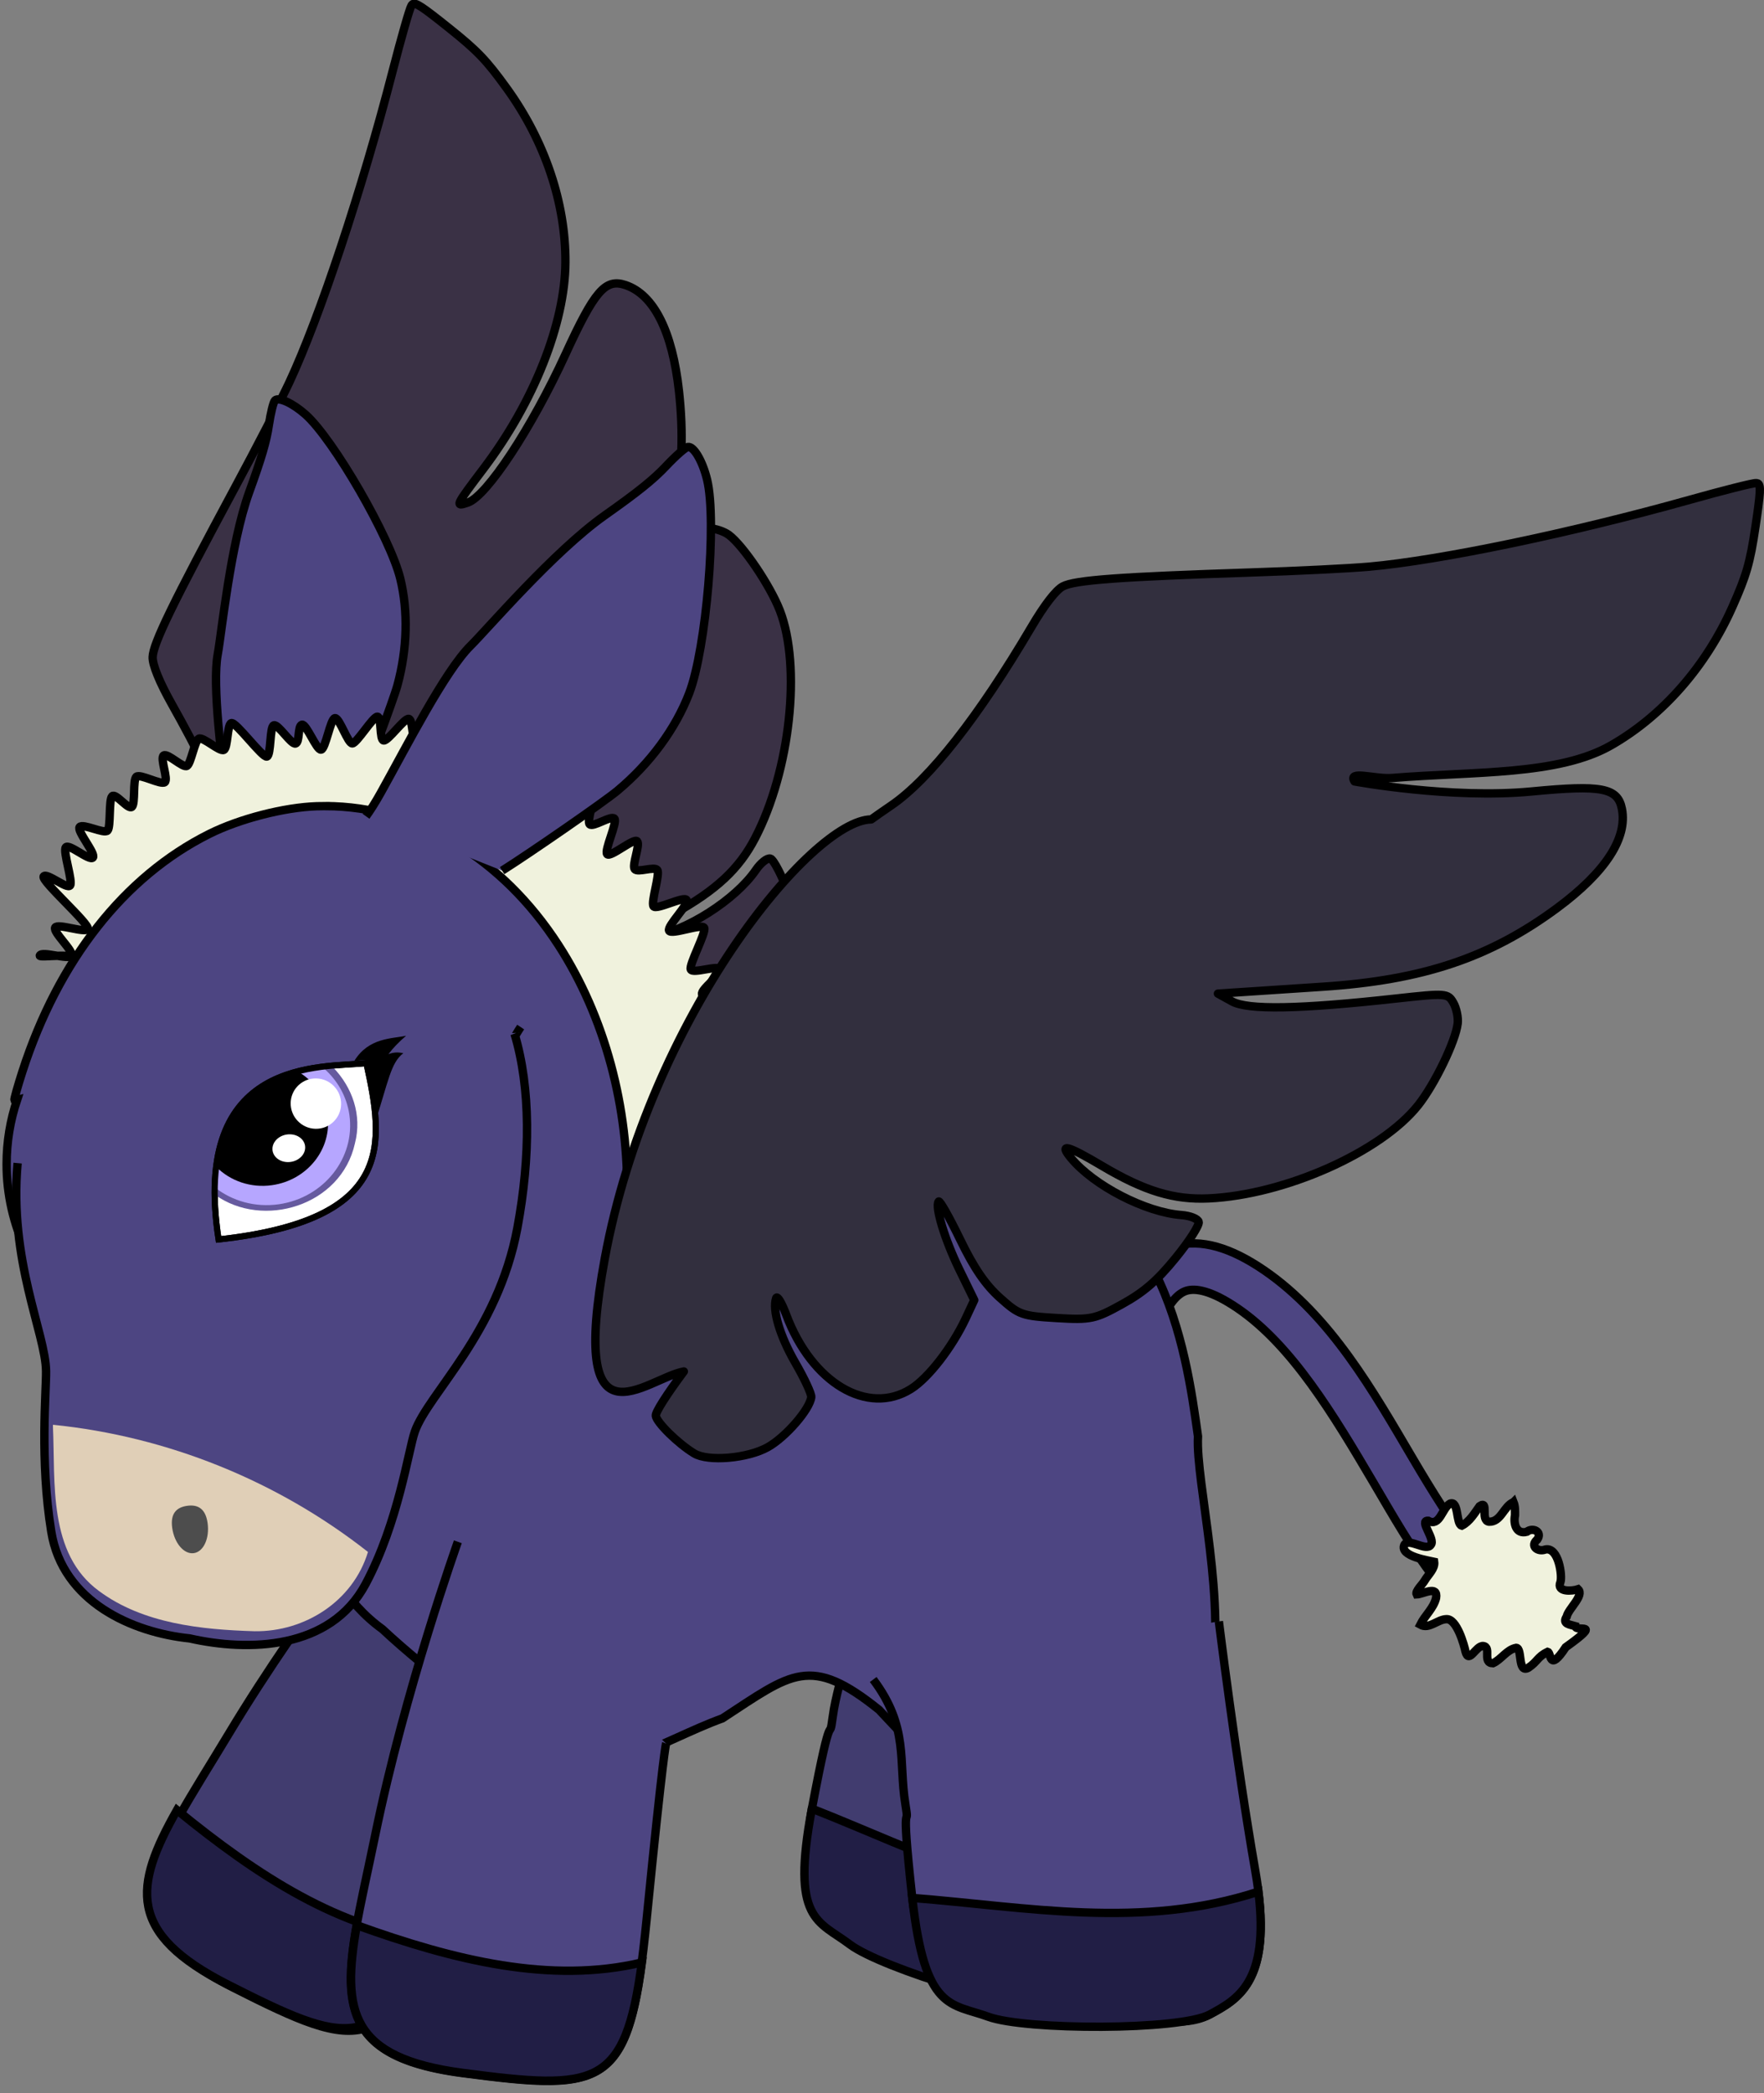 <?xml version="1.0" encoding="UTF-8"?>
<svg version="1.1" viewBox="0 0 422.15 500.87" xmlns="http://www.w3.org/2000/svg">
<rect x="0" y="0" width="422.15" height="500.87" fill="#808080" stroke="none"/>
<g transform="translate(-208.37 -288.99)">
<path d="m307.11 290c-0.105 0.071-0.194 0.197-0.277 0.323-0.416 0.623-2.426 7.65-4.489 15.644-7.362 28.525-17.488 59.021-24.713 74.473-1.992 4.259-7.844 15.569-12.987 25.137-14.873 27.666-19.626 37.386-19.74 40.629-0.067 1.898 1.671 6.096 4.578 11.265 12.312 21.894 19.326 39.525 20.131 50.52 0.197 2.694 0.369 4.698 0.489 5.854-7.071 12.441 14.394 69.779 58.755 107.83 36.353 31.181 29.837 6.041 32.961-2.716 2.711 6.308 5.011 10.803 5.805 11.133 1.515 0.629 8.371-1.241 12.395-3.419 3.425-1.857 7.471-10.451 7.555-15.998 0.074-4.93-2.781-13.25-5.137-15.004-0.609-0.453-4.634-0.816-8.948-0.822-7.454-0.012-13.742-1.525-15.736-3.794-0.501-0.571 1.559-0.616 4.616-0.098 17.181 2.917 30.785-4.665 30.361-16.902-0.171-4.934-3.644-13.507-8.059-19.868l-2.721-3.906-8.149-0.587c-7.904-0.575-15.969-2.474-16.521-3.891-0.148-0.38 4.57-0.318 10.453 0.121 7.671 0.573 12.425 0.196 16.829-1.232 5.814-1.886 6.394-2.346 10.999-9.293 4.545-6.856 4.851-7.858 5.002-15.178 0.122-5.95-0.614-9.976-3.134-16.66-1.847-4.9-3.928-8.921-4.697-9.12-0.759-0.196-2.308 1.029-3.471 2.728-4.861 7.105-16.634 14.62-25.049 16.022-4.681 0.78-3.193-0.72 5.386-5.512 10.277-5.741 15.649-10.768 19.485-18.138 8.393-16.124 11.116-41.118 5.905-54.494-2.324-5.966-8.79-15.522-12.192-18.055-1.169-0.87-3.346-1.584-4.838-1.587-2.621 0-2.879 0.385-7.738 11.38-9.417 21.307-15.386 32.008-19.069 34.242l-3.338 2.003 3.242-6.527c1.774-3.601 5.342-10.789 7.918-15.98 10.664-21.483 14.091-38.117 11.886-57.965-1.589-14.302-6.019-23.08-12.802-25.36-4.814-1.619-7.371 1.339-14.369 16.592-8.098 17.65-18.808 33.912-23.364 35.468-3.111 1.062-2.999 0.809 3.776-8.146 12.026-15.896 19.496-34.726 19.585-49.307 0.087-14.192-4.908-29.054-14.042-41.686-4.892-6.765-6.976-8.949-13.925-14.498-6.3-5.031-7.865-6.101-8.607-5.622z" fill="#3a3145" fill-rule="evenodd" stroke="#000" stroke-linecap="round" stroke-linejoin="round" stroke-width="2"/>
<path d="m262.94 487.81c0.018-1.359-0.029-3.299-0.282-5.84-1.126-11.278-3.571-28.943-2.18-36.426 0.901-4.843 3.051-26.428 7.532-38.79 2.956-8.156 4.125-12.132 4.708-16.066 0.427-2.877 1.086-5.527 1.463-5.89 0.902-0.868 4.283 0.694 7.316 3.394 6.684 5.95 20.234 29.408 22.658 39.228 1.925 7.798 1.692 16.87-0.677 25.566-0.961 3.526-7.822 21.872-10.365 27.836" color="#000000" fill="#4d4582" stroke="#000" stroke-width="2"/>
<path d="m321.36 461.13c-1.038-0.349-4.36 5.827-5.411 5.535-1.05-0.292-0.443-5.092-1.514-5.292-1.071-0.2-5.393 5.124-6.472 4.99-1.079-0.134-0.718-5.232-1.796-5.358-1.078-0.126-4.878 5.251-5.96 5.184-1.083-0.068-0.455-5.713-1.53-5.704-1.075 0.011-4.904 6.351-5.984 6.404-1.08 0.052-3.076-6.169-4.158-6.057-1.082 0.111-2.24 7.345-3.317 7.545-1.078 0.201-3.525-6.218-4.586-5.971-1.061 0.247-0.477 4.217-1.533 4.508-1.056 0.291-4.136-4.687-5.183-4.365-1.047 0.322-0.622 7.117-1.669 7.484-1.048 0.366-7.5-8.461-8.53-8.005-1.03 0.456-0.777 5.925-1.792 6.415-1.015 0.49-4.981-3.216-5.981-2.694-1 0.522-1.852 5.902-2.816 6.511-0.964 0.608-4.628-3.138-5.583-2.49-0.955 0.648 1.19 5.713 0.252 6.409-0.938 0.696-5.881-2.077-6.783-1.321-0.902 0.755-0.201 6.451-1.086 7.211-0.886 0.76-3.865-3.392-4.716-2.548-0.851 0.844-0.284 7.315-1.097 8.212-0.812 0.897-5.878-1.769-6.671-0.849-0.792 0.919 3.925 6.367 3.16 7.31-0.764 0.943-5.755-3.426-6.486-2.44-0.73 0.986 1.725 8.095 1.032 9.116-0.693 1.021-5.672-3.19-6.332-2.145-0.66 1.045 11.178 11.478 10.55 12.561-0.628 1.083-7.211-1.435-7.794-0.332-0.583 1.103 4.45 5.564 3.896 6.702-0.554 1.138-7.079-1.182-7.569-0.019-0.324 0.768 9.24-1.114 10.54 1.542 15.427-19.49 20.602-23.503 45.626-19.198 113.74 10.047 47.127 96.55 80.491 152.49 0.087-0.02 0.16-0.072 0.217-0.135 0.806-0.894 0.198-7.487 0.988-8.385 0.791-0.898 4.554 2.226 5.309 1.275 0.755-0.951-5.913-8.519-5.205-9.532 0.708-1.013 5.518 3.894 6.203 2.857s-2.741-8.551-2.101-9.626c0.64-1.074 7.278 3.082 7.89 1.988 0.612-1.093-4.783-7.193-4.194-8.293 0.589-1.101 4.238-0.43 4.781-1.559 0.543-1.129-2.187-5.345-1.709-6.526 0.478-1.181 6.781-0.247 7.239-1.432 0.459-1.185-4.322-6.791-3.891-8 0.432-1.21 5.189-1.561 5.551-2.791 0.362-1.23-4.558-3.611-4.217-4.845 0.341-1.235 6.06-2.193 6.338-3.462 0.279-1.269-5.652-5.481-5.441-6.765 0.211-1.284 7.364-0.567 7.557-1.84 0.193-1.273-2.803-3.946-2.68-5.23 0.123-1.284 6.632-3.303 6.75-4.591 0.118-1.288-6.178-4.506-6.11-5.806 0.069-1.3 7.692-0.584 7.679-1.886-0.013-1.302-5.975-5.601-6.004-6.896-0.029-1.295 4.807-0.8 4.72-2.093-0.087-1.294-4.025-4.561-4.172-5.838-0.147-1.277 3.857-4.818 3.683-6.086-0.175-1.268-5.397-2.741-5.642-3.989-0.245-1.248 3.386-4.187 3.123-5.437s-4.773 0.357-5.109-0.857c-0.336-1.214 5.734-6.35 5.361-7.552-0.373-1.201-4.692-1.023-5.088-2.226-0.395-1.203 4.796-4.767 4.352-5.93-0.444-1.163-6.553 1.113-7.052-0.011-0.499-1.123 3.743-8.835 3.209-9.947-0.534-1.112-7.829 1.767-8.4 0.678-0.571-1.089 4.793-6.288 4.198-7.34-0.595-1.052-7.26 2.499-7.922 1.495-0.662-1.004 1.593-7.691 0.905-8.665-0.688-0.973-4.676 0.715-5.406-0.221-0.73-0.935 1.349-5.764 0.586-6.659-0.763-0.895-6.401 3.953-7.178 3.08-0.777-0.873 2.538-7.677 1.723-8.511-0.814-0.835-5.044 2.141-5.889 1.375-0.845-0.765 1.362-6.013 0.497-6.754-0.865-0.742-5.291 2.674-6.178 1.976-0.887-0.697 0.105-5.857-0.823-6.505-0.928-0.648-5.348 3.378-6.288 2.768-0.94-0.611 0.075-7.891-0.898-8.417-0.973-0.525-4.255 3.415-5.251 2.935-0.995-0.479-1.409-6.688-2.429-7.102-1.02-0.414-4.827 5.117-5.862 4.761-1.035-0.355 0.116-8.444-0.921-8.793z" fill="#f0f2dd" fill-rule="evenodd" stroke="#000" stroke-width="2"/>
<g transform="matrix(.988 .501 -.501 .988 4488.5 -7913.8)" stroke="#000" stroke-width="1.806">
<path d="m125.82 8598.1s-7.149 33.141-9.462 65.135c-2.313 31.994-6.553 48.569 25.441 48.569s36.234-1.542 35.078-38.161c-1.156-36.619-0.771-38.161-0.771-38.161" fill="#413c6f"/>
<path d="m113.82 8683.1c-0.861 18.928 2.387 28.652 26.892 28.652 28.968 0 35.184-1.264 35.242-28.683-18.918 7.185-40.221 4.827-62.134 0.031z" fill="#211e45"/>
</g>
<g transform="matrix(1.059 .323 -.323 1.059 2944.6 -8540.2)" stroke="#000" stroke-width="1.806">
<path d="m236.09 8624.2c7.763 10.287 5.429 17.739 6.927 26.864 1.1 6.702-1.22-4.249 1.488 20.32 2.708 24.569 22.489 25.824 35.352 25.543 12.863-0.281 22.456 3.137 28.895-0.331 6.439-3.468 13.952-7.513 9.857-31.059-4.095-23.546-7.84-53.859-7.84-53.859" fill="#413c6f"/>
<path d="m244.5 8671.4c2.708 24.569 8.356 22.726 16.405 25.676 8.049 2.951 41.403 3.003 47.842-0.465 6.003-3.232 12.938-6.967 10.534-26.53-25.23 8.216-49.948 3.279-74.781 1.318z" fill="#211e45"/>
</g>
<g transform="matrix(.883 -.669 .669 .883 -5506.6 -6684.9)" stroke="#000" stroke-width="1.806">
<path d="m345.81 8499.8c-4.195-0.336-8.364 1.094-12.062 3.062-9.861 5.249-19.269 15.096-26.812 20.125l5.562 8.312c9.123-6.082 18.608-15.676 25.969-19.594 3.68-1.959 6.129-2.303 7.844-1.625 1.714 0.678 4.178 2.97 6.438 9.75 4.479 13.436 2.572 30.873 0.625 47.562-1.947 16.689-4.422 32.83 3.25 44.688l8.406-5.438c-4.55-7.032-3.692-21.45-1.75-38.094s4.49-35.311-1.031-51.875c-2.74-8.22-6.673-13.702-12.25-15.906-1.394-0.551-2.789-0.857-4.188-0.969z" color="#000000" fill="#4d4582" style="block-progression:tb;text-indent:0;text-transform:none"/>
<path d="m374.94 8589.1c-2.263-0.595-4.736 1.821-6.773 0.174-1.401-1.394 2.933-3.779 0.406-3.904-1.803 0.539-3.72 1.371-5.619 1.028-0.813-1.051 2.875-4.778 0.835-5.329-1.958-0.259-4.81 2.738-5.974 0.1-1.597-1.376-1.124 4.157-2.669 4.478-1.698 0.694-2.907-4.225-4.601-3.42-2.354 1.345 2.311 5.992 2.954 6.786-0.737 1.316-2.686 1.431-4.025 1.974-0.968 0.426-3.096 0.578-3.25 1.366 1.145 0.807 4.936 1.147 2.875 3.143-1.776 1.457-4.193 1.536-6.194 2.534 0.853 1.994 3.633 1.332 5.203 2.456 1.896 1.253-0.337 6.819-0.931 8.081-1.092 2.707 2.624 0.252 3.784 1.363 1.327 1.308-2.446 2.736-0.589 4.22 1.908 0.454 4.155-0.557 6.03 0.385 1.031 0.905-3.174 4.591-0.527 5.014 2.428 0.139 3.017-0.711 5.418-0.217 0.498 0.659-2.578 3.788 3.705 1.556 10.137 0.27 3.587-1.128 4.41-2.388-0.634-0.89-2.106-2.09-0.259-2.751 1.305-1.153 5.85-1.312 5.538-3.233-1.193-0.4-4.198-2.269-2.117-3.52 1.179-0.784 4.294-6.309 1.688-7.585-1.705-0.481-2.281-2.681-0.088-2.78 1.903-0.659 0.855-2.732-0.813-2.697-2.231-0.921-1.239-3.189 0.115-4.37 0.585-0.756 1.208-1.527 1.469-2.465z" color="#000000" fill="#f0f2dd"/>
</g>
<path d="m286.31 481.88c-0.7 0-1.409 0.012-2.111 0.034-7.8 0.253-18.475 2.997-25.718 6.611-20.368 10.164-36.134 30.203-44.755 56.904-1.158 3.585-2.009 6.655-1.904 6.819 0.054 0.084 0.289 0.055 0.623-0.034-1.619 4.851-2.492 10.004-2.492 15.334 0 29.227 26.176 52.923 58.462 52.923 6.669 0 13.066-1.01 19.037-2.873-0.574 1.496-1.136 2.963-1.627 4.465-7.14 19.343-3.409 44.109 14.053 56.765 11.806 11.027 25.29 20.082 36.967 31.256 15.574 5.87 30.294-4.799 44.409-9.899 16.606-10.851 20.982-15.313 37.492-2.042 9.159 9.78 19.402 21.243 33.921 21.356 18.402 2.822 41.169-6.479 45.135-26.306 4.549-19.923-3.362-49.513-2.734-60.504-2.908-20.685-8.328-61.885-48.874-66.596-4.487-0.673-9.032-0.97-13.568-0.9-23.074-2.522-28.313 10.471-50.23 13.638-8.125 0.57-16.077-0.742-24.021-2.25 8e-3 -0.325 0.026-0.446 0.035-0.796 0.553-21.734-5.362-43.579-16.372-60.607-13.6-21.034-34.031-33.22-55.727-33.298z" fill="#4d4582" fill-rule="evenodd" stroke="#000" stroke-width="2"/>
<path d="m295.97 484.33c0.896-1.25 2.105-3.082 3.511-5.604 6.242-11.198 15.385-29.181 21.515-35.23 3.967-3.915 19.916-22.568 32.07-31.153 8.018-5.664 11.675-8.601 14.76-11.877 2.256-2.396 4.581-4.431 5.166-4.524 1.4-0.223 3.533 3.41 4.607 7.876 2.368 9.841-0.196 40.372-4.29 51.056-3.25 8.483-9.329 16.756-17.152 23.301-3.172 2.654-21.406 15.257-27.624 19.153" color="#000000" fill="#4d4582" stroke="#000" stroke-width="2"/>
<g transform="matrix(1.098 .144 -.144 1.098 1392.5 -8811.5)" stroke="#000" stroke-width="1.806">
<path d="m149.82 8604.6s-7.149 33.141-9.462 65.135c-2.313 31.994-6.553 48.569 25.441 48.569s36.234-1.542 35.078-38.161c-1.156-36.619-0.771-38.161-0.771-38.161" fill="#4d4582"/>
<path d="m138.94 8689.6c-0.861 18.928 2.387 28.652 26.892 28.652 28.968 0 35.184-1.264 35.242-28.683-18.918 7.185-40.221 4.827-62.134 0.031z" fill="#211e45"/>
</g>
<g transform="matrix(.918 .397 -.397 .918 349.92 -117.04)" stroke="#000" stroke-width="2">
<path d="m382.51 714.67c12.418 7.039 13.325 15.641 18.864 24.257 4.068 6.328-3.111-3.782 10.456 19.999 13.566 23.781 34.224 16.35 47.174 10.403 12.95-5.947 24.205-6.695 29.224-13.053 5.019-6.359 10.875-13.777-3.651-35.907-14.525-22.13-31.673-51.293-31.673-51.293" fill="#4d4582"/>
<path d="m411.83 758.92c13.566 23.781 18.495 19.421 27.975 18.878 9.48-0.543 43.405-15.17 48.424-21.528 4.679-5.927 10.084-12.775-0.969-31.602-22.028 19.455-49.325 25.316-75.429 34.252z" fill="#211e45"/>
</g>
<g transform="matrix(1.097 -.155 .155 1.097 -1165.6 -8755.1)">
<path d="m54.5 8505.8c-4.839 20.618 0.839 37.259-0.205 45.363-0.556 4.32-4.056 18.803-3.733 34.487 0.317 15.396 14.334 24.015 26.369 26.996 12.12 4.6 29.753 6.764 39.306-6.351 8.892-12.207 13.194-27.37 15.105-31.066 3.966-7.666 20.715-18.523 28.092-40.465 4.994-14.854 7.081-29.573 5.259-41.573 0.011 0.032 0.104 0.389 0.106 0.393 0.015 0.029 0.421-0.573 1.407-1.679" color="#000000" fill="#4d4582" stroke="#000" stroke-width="1.806"/>
<path d="m54.094 8563.2c-1.153 12.069-4.939 27.024 4.906 36.594 8.44 8.316 20.749 11.338 32.031 13.281 10.782 1.676 21.988-3.478 26.656-13.531-17.191-17.947-39.428-30.79-63.531-36.719l-0.062 0.375z" color="#000000" fill="#e0cfb7"/>
<path d="m84.258 8588.5c0-3.334-1.727-4.287-3.858-4.287s-3.858 0.952-3.858 4.287c0 3.335 1.727 6.038 3.858 6.038s3.858-2.703 3.858-6.038z" color="#000000" fill="#4d4d4d"/>
<path d="m95.177 8528.2c38.471 1.198 38.297-15.44 36.943-33.25-9.584-0.287-37.446-6.851-36.943 33.25z" fill="#fff" stroke="#000" stroke-width="1.323"/>
<path d="m122.27 8494.8c0.902 0.01 1.771 0.047 2.622 0.089 3.429 4.751 4.813 10.996 2.341 16.907-4.85 12.967-22.282 15.554-31.461 6.745 2.891-20.88 16.125-23.818 26.498-23.741z" fill="#665a9f" fill-rule="evenodd"/>
<path d="m122.27 8494.8c0.215 0 0.412 0.026 0.624 0.03 2.498 2.919 4.026 6.638 4.026 10.697 0 9.365-7.985 16.966-17.822 16.966-5.178 0-9.823-2.108-13.078-5.467 3.314-19.491 16.134-22.3 26.249-22.226z" fill="#b6a6ff" fill-rule="evenodd"/>
<path d="m117.61 8495c2.838 2.436 4.619 5.97 4.619 9.895 0 7.352-6.26 13.312-13.983 13.312-4.652 0-8.757-2.171-11.298-5.497 3.659-13.1 12.431-16.877 20.662-17.709z" fill-rule="evenodd"/>
<path d="m141.44 8490.3c-1.836 1.186-3.239 2.286-4.338 3.417 0.945-0.249 2.039-0.227 3.215 0.238-2.967 1.644-3.968 5.398-8.333 14.411 0.025-0.185 0.041-0.378 0.062-0.565l0.905-5.438c-0.32-1.674-0.277-3.827-0.843-5.527-0.056-0.857-0.09-1.721-0.156-2.585-0.679-0.02-1.495-0.084-2.341-0.149 3.805-4.563 8.71-3.569 11.829-3.803z"/>
<path transform="matrix(-.607 .005 .007 .454 280.16 8338.9)" d="m276.64 354.39c0.868 6.522-2.38 12.751-7.255 13.913-4.875 1.161-9.53-3.184-10.398-9.707-0.868-6.522 2.38-12.751 7.255-13.913 4.621-1.101 9.094 2.753 10.257 8.837" color="#000000" fill="#fff"/>
<path transform="matrix(-.473 -.004 -.007 .429 252 8345.4)" d="m295.6 387.03c0.726 3.787-1.991 7.403-6.069 8.077s-7.973-1.849-8.699-5.636c-0.726-3.787 1.991-7.403 6.069-8.077 3.866-0.639 7.608 1.598 8.581 5.131" color="#000000" fill="#fff"/>
<path d="m95.177 8528.2c38.471 1.198 38.297-15.44 36.943-33.25-9.584-0.287-37.446-6.851-36.943 33.25z" fill="none" stroke="#000" stroke-width="1.323"/>
</g>
<path d="m629.03 404.67c-0.114-0.056-0.268-0.069-0.418-0.077-0.747-0.048-7.834 1.743-15.783 3.974-28.365 7.957-59.822 14.514-76.812 16.025-4.683 0.416-17.402 1.035-28.259 1.391-31.394 1.03-42.186 1.802-45.048 3.331-1.675 0.895-4.433 4.506-7.443 9.616-12.751 21.641-24.476 36.56-33.58 42.777-2.23 1.523-3.878 2.678-4.817 3.363-14.309 0.132-53.116 47.487-63.745 104.96-8.71 47.095 9.759 28.836 18.899 27.14-4.094 5.512-6.826 9.758-6.713 10.61 0.217 1.626 5.277 6.615 9.181 9.002 3.325 2.029 12.789 1.213 17.628-1.5 4.301-2.411 10.062-9.059 10.396-11.977 0.086-0.754-1.621-4.417-3.782-8.151-3.733-6.451-5.582-12.65-4.62-15.513 0.242-0.72 1.316 1.039 2.402 3.943 6.105 16.323 19.493 24.28 29.863 17.768 4.181-2.626 9.85-9.934 13.135-16.946l2.011-4.315-3.585-7.341c-3.472-7.124-5.879-15.052-4.93-16.241 0.255-0.319 2.57 3.793 5.144 9.101 3.356 6.921 6.069 10.844 9.516 13.934 4.551 4.081 5.24 4.351 13.56 4.845 8.211 0.487 9.231 0.249 15.638-3.296 5.207-2.882 8.319-5.54 12.834-11.076 3.31-4.058 5.743-7.877 5.528-8.641-0.212-0.755-2.049-1.48-4.102-1.632-8.585-0.636-20.995-7.044-26.433-13.616-3.025-3.656-0.981-3.123 7.471 1.89 10.125 6.004 17.17 8.126 25.469 7.742 18.158-0.839 41.14-11.034 50.091-22.257 3.993-5.006 9.009-15.396 9.492-19.609 0.166-1.447-0.31-3.689-1.058-4.981-1.312-2.268-1.778-2.296-13.727-0.977-23.155 2.555-35.406 2.767-39.187 0.704l-3.409-1.881 7.272-0.474c4.005-0.275 12.013-0.798 17.795-1.177 23.933-1.566 40.039-6.955 56.095-18.828 11.57-8.556 16.937-16.794 15.503-23.806-1.018-4.976-4.859-5.702-21.564-4.095-19.33 1.86-42.404-2.395-42.404-2.395-1.747-2.785 4.907-0.498 8.94-0.825 19.867-1.612 39.821-0.578 52.474-7.822 12.317-7.052 22.661-18.834 28.998-33.075 3.394-7.628 4.236-10.526 5.546-19.322 1.187-7.975 1.327-9.866 0.54-10.266z" fill="#322f3e" fill-rule="evenodd" stroke="#000" stroke-linecap="round" stroke-linejoin="round" stroke-width="2"/>
</g>
</svg>

